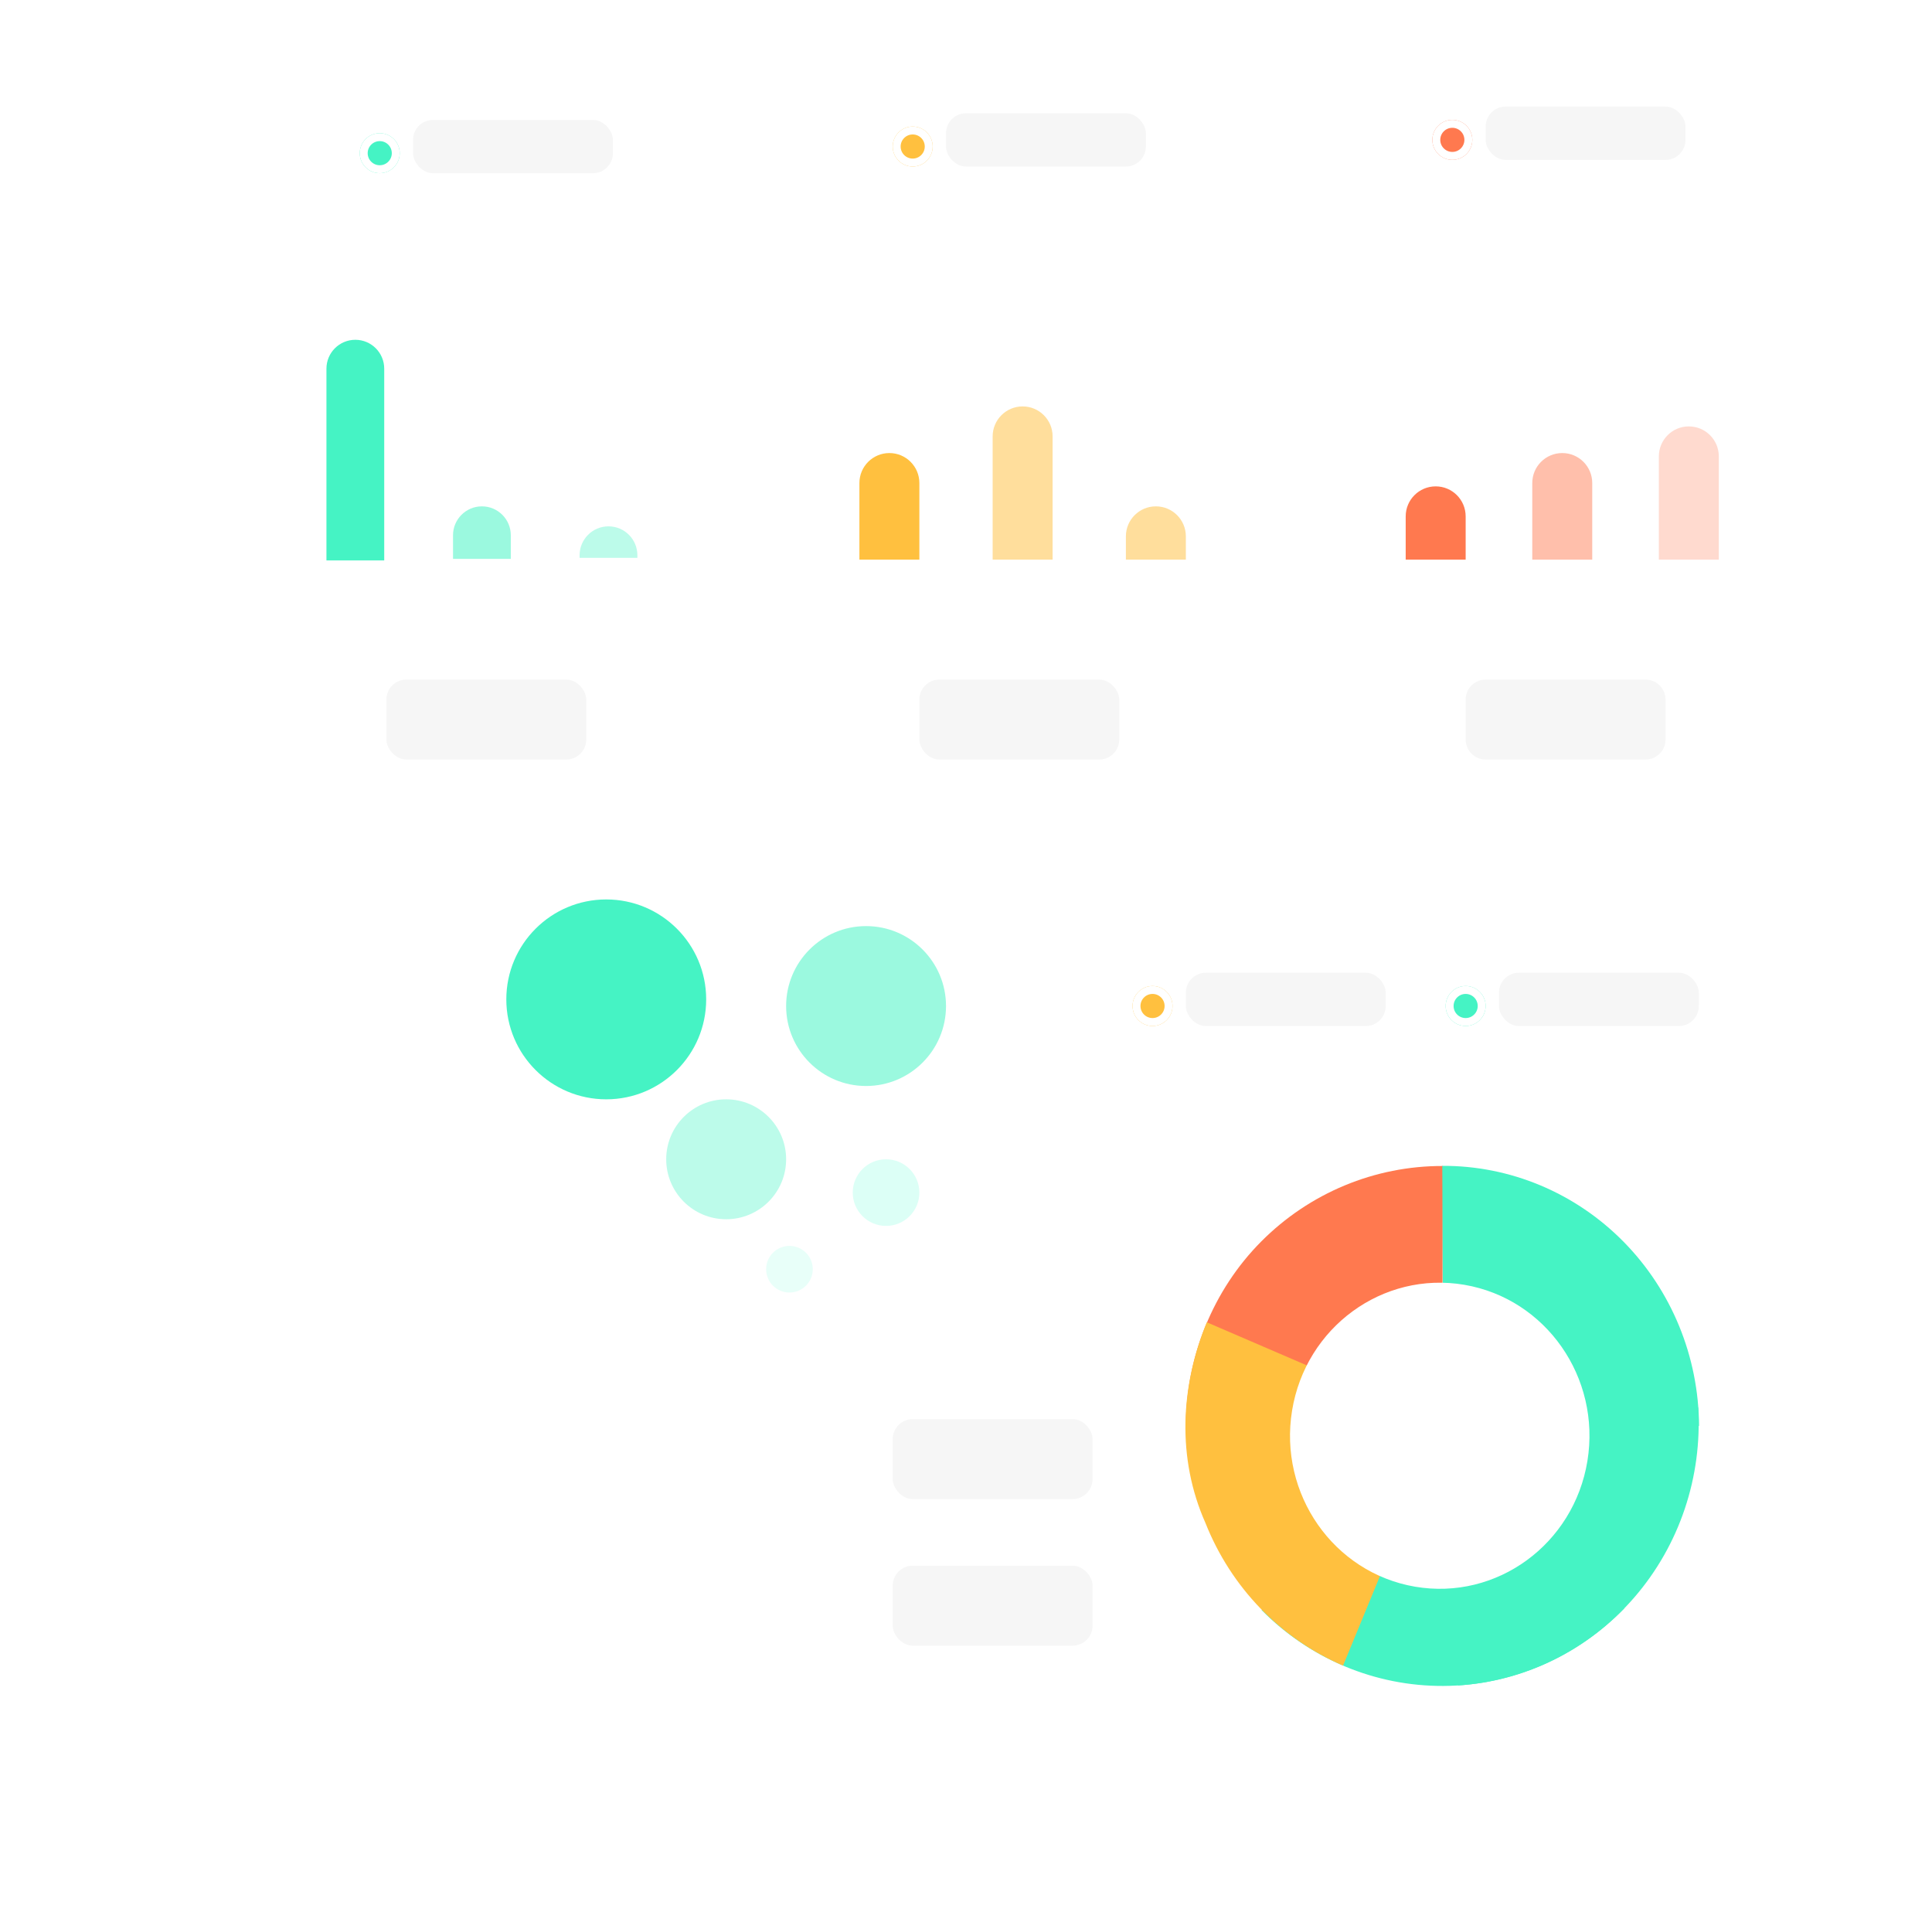 <svg width="290" height="288" viewBox="0 0 290 288" fill="none" xmlns="http://www.w3.org/2000/svg">
<g filter="url(#filter0_d_495_1323)">
<rect x="18" y="2" width="270" height="136" rx="10" fill="white"/>
</g>
<rect x="177" y="159" width="30" height="12" rx="3" fill="#F6F6F6"/>
<g filter="url(#filter1_d_495_1323)">
<rect x="113" y="129" width="163" height="141" rx="10" fill="white"/>
</g>
<rect x="225" y="146" width="30" height="8" rx="3" fill="#F6F6F6"/>
<g filter="url(#filter2_d_495_1323)">
<circle cx="220" cy="150" r="3" fill="#45F3C4"/>
<circle cx="220" cy="150" r="2.405" stroke="white" stroke-width="1.19"/>
</g>
<rect x="178" y="146" width="30" height="8" rx="3" fill="#F6F6F6"/>
<g filter="url(#filter3_d_495_1323)">
<circle cx="173" cy="150" r="3" fill="#FFC03F"/>
<circle cx="173" cy="150" r="2.405" stroke="white" stroke-width="1.19"/>
</g>
<rect x="134" y="235" width="30" height="12" rx="3" fill="#F6F6F6"/>
<rect x="134" y="213" width="30" height="12" rx="3" fill="#F6F6F6"/>
<g filter="url(#filter4_d_495_1323)">
<rect x="63" y="123" width="96" height="80" rx="5.919" fill="white"/>
</g>
<path d="M218.839 252.975C229.034 252.331 238.561 247.574 245.325 239.749C252.089 231.925 255.535 221.674 254.906 211.252L216.466 213.679L218.839 252.975Z" fill="#45F3C4"/>
<path d="M189.368 241.656C196.627 249.002 206.443 253.1 216.657 253.048C226.871 252.997 236.647 248.799 243.834 241.379L216.465 213.678L189.368 241.656Z" fill="#45F3C4"/>
<path d="M216.583 175.007C206.365 174.975 196.552 179.055 189.304 186.35C182.056 193.645 178.028 203.675 177.997 214.024L216.466 214.028L216.583 175.007Z" fill="#FF794F"/>
<path d="M181.145 198.465C177.179 208.088 176.635 218.896 180.942 228.587C184.777 238.251 192.207 245.952 201.598 249.997L216.551 213.715L181.145 198.465Z" fill="#FFC03F"/>
<path d="M255.031 214.016C254.983 203.616 250.896 193.661 243.668 186.341C236.441 179.022 226.665 174.937 216.492 174.986L216.671 214.199L255.031 214.016Z" fill="#45F3C4"/>
<g filter="url(#filter5_d_495_1323)">
<ellipse rx="22.482" ry="22.955" transform="matrix(0.986 0.168 -0.161 0.987 216.111 214.705)" fill="white"/>
</g>
<rect x="223" y="16" width="30" height="8" rx="3" fill="#F6F6F6"/>
<g filter="url(#filter6_d_495_1323)">
<circle cx="218" cy="20" r="3" fill="#FF794F"/>
<circle cx="218" cy="20" r="2.405" stroke="white" stroke-width="1.19"/>
</g>
<rect x="142" y="17" width="30" height="8" rx="3" fill="#F6F6F6"/>
<g filter="url(#filter7_d_495_1323)">
<circle cx="137" cy="21" r="3" fill="#FFC03F"/>
<circle cx="137" cy="21" r="2.405" stroke="white" stroke-width="1.19"/>
</g>
<rect x="62" y="18" width="30" height="8" rx="3" fill="#F6F6F6"/>
<rect x="58" y="102" width="30" height="12" rx="3" fill="#F6F6F6"/>
<rect x="138" y="102" width="30" height="12" rx="3" fill="#F6F6F6"/>
<path d="M220 105C220 103.343 221.343 102 223 102H247C248.657 102 250 103.343 250 105V111C250 112.657 248.657 114 247 114H223C221.343 114 220 112.657 220 111V105Z" fill="#F6F6F6"/>
<g filter="url(#filter8_d_495_1323)">
<circle cx="57" cy="22" r="3" fill="#45F3C4"/>
<circle cx="57" cy="22" r="2.405" stroke="white" stroke-width="1.19"/>
</g>
<line x1="40" y1="50.5" x2="61" y2="50.5" stroke="black"/>
<g filter="url(#filter9_d_495_1323)">
<rect x="39" y="37" width="67.25" height="58" rx="5" fill="white"/>
</g>
<path d="M49 55.337C49 52.941 50.941 51 53.337 51C55.731 51 57.673 52.941 57.673 55.337V84.115H49V55.337Z" fill="#45F3C4"/>
<path d="M68 80.337C68 77.942 69.942 76 72.337 76C74.731 76 76.673 77.942 76.673 80.337V83.885H68V80.337Z" fill="#9BF9DF"/>
<path d="M87 83.337C87 80.942 88.942 79 91.337 79C93.731 79 95.673 80.942 95.673 83.337V83.731H87V83.337Z" fill="#BCFBEA"/>
<line x1="202" y1="50.5" x2="223" y2="50.5" stroke="black"/>
<g filter="url(#filter10_d_495_1323)">
<rect x="201" y="37" width="67.25" height="58" rx="5" fill="white"/>
</g>
<path d="M211 77.5C211 75.015 213.015 73 215.5 73C217.985 73 220 75.015 220 77.5V84H211V77.5Z" fill="#FF794F"/>
<path d="M230 72.5C230 70.015 232.015 68 234.5 68C236.985 68 239 70.015 239 72.5V84H230V72.5Z" fill="#FFBFAB"/>
<path d="M249 68.5C249 66.015 251.015 64 253.5 64C255.985 64 258 66.015 258 68.5V84H249V68.5Z" fill="#FFDACF"/>
<line x1="121" y1="50.5" x2="142" y2="50.5" stroke="black"/>
<g filter="url(#filter11_d_495_1323)">
<rect x="120" y="37" width="67.25" height="58" rx="5" fill="white"/>
</g>
<path d="M129 72.5C129 70.015 131.015 68 133.5 68C135.985 68 138 70.015 138 72.5V84H129V72.5Z" fill="#FFC03F"/>
<path d="M149 65.5C149 63.015 151.015 61 153.5 61C155.985 61 158 63.015 158 65.5V84H149V65.5Z" fill="#FFDE9C"/>
<path d="M169 80.5C169 78.015 171.015 76 173.5 76C175.985 76 178 78.015 178 80.5V84H169V80.5Z" fill="#FFDE9C"/>
<circle cx="91" cy="150" r="15" fill="#45F3C4"/>
<circle cx="130" cy="151" r="12" fill="#9BF9DF"/>
<circle cx="109" cy="174" r="9" fill="#BCFBEA"/>
<circle cx="133" cy="179" r="5" fill="#DCFFF6"/>
<circle cx="118.5" cy="190.5" r="3.5" fill="#E8FFF9"/>
<defs>
<filter id="filter0_d_495_1323" x="0" y="0" width="290" height="156" filterUnits="userSpaceOnUse" color-interpolation-filters="sRGB">
<feFlood flood-opacity="0" result="BackgroundImageFix"/>
<feColorMatrix in="SourceAlpha" type="matrix" values="0 0 0 0 0 0 0 0 0 0 0 0 0 0 0 0 0 0 127 0" result="hardAlpha"/>
<feOffset dx="-8" dy="8"/>
<feGaussianBlur stdDeviation="5"/>
<feComposite in2="hardAlpha" operator="out"/>
<feColorMatrix type="matrix" values="0 0 0 0 0.267 0 0 0 0 0.118 0 0 0 0 1 0 0 0 0.1 0"/>
<feBlend mode="normal" in2="BackgroundImageFix" result="effect1_dropShadow_495_1323"/>
<feBlend mode="normal" in="SourceGraphic" in2="effect1_dropShadow_495_1323" result="shape"/>
</filter>
<filter id="filter1_d_495_1323" x="95" y="127" width="183" height="161" filterUnits="userSpaceOnUse" color-interpolation-filters="sRGB">
<feFlood flood-opacity="0" result="BackgroundImageFix"/>
<feColorMatrix in="SourceAlpha" type="matrix" values="0 0 0 0 0 0 0 0 0 0 0 0 0 0 0 0 0 0 127 0" result="hardAlpha"/>
<feOffset dx="-8" dy="8"/>
<feGaussianBlur stdDeviation="5"/>
<feComposite in2="hardAlpha" operator="out"/>
<feColorMatrix type="matrix" values="0 0 0 0 0.267 0 0 0 0 0.118 0 0 0 0 1 0 0 0 0.1 0"/>
<feBlend mode="normal" in2="BackgroundImageFix" result="effect1_dropShadow_495_1323"/>
<feBlend mode="normal" in="SourceGraphic" in2="effect1_dropShadow_495_1323" result="shape"/>
</filter>
<filter id="filter2_d_495_1323" x="212.042" y="143.033" width="15.917" height="15.917" filterUnits="userSpaceOnUse" color-interpolation-filters="sRGB">
<feFlood flood-opacity="0" result="BackgroundImageFix"/>
<feColorMatrix in="SourceAlpha" type="matrix" values="0 0 0 0 0 0 0 0 0 0 0 0 0 0 0 0 0 0 127 0" result="hardAlpha"/>
<feOffset dy="0.992"/>
<feGaussianBlur stdDeviation="2.479"/>
<feColorMatrix type="matrix" values="0 0 0 0 0 0 0 0 0 0 0 0 0 0 0 0 0 0 0.1 0"/>
<feBlend mode="normal" in2="BackgroundImageFix" result="effect1_dropShadow_495_1323"/>
<feBlend mode="normal" in="SourceGraphic" in2="effect1_dropShadow_495_1323" result="shape"/>
</filter>
<filter id="filter3_d_495_1323" x="165.042" y="143.033" width="15.917" height="15.917" filterUnits="userSpaceOnUse" color-interpolation-filters="sRGB">
<feFlood flood-opacity="0" result="BackgroundImageFix"/>
<feColorMatrix in="SourceAlpha" type="matrix" values="0 0 0 0 0 0 0 0 0 0 0 0 0 0 0 0 0 0 127 0" result="hardAlpha"/>
<feOffset dy="0.992"/>
<feGaussianBlur stdDeviation="2.479"/>
<feColorMatrix type="matrix" values="0 0 0 0 0 0 0 0 0 0 0 0 0 0 0 0 0 0 0.1 0"/>
<feBlend mode="normal" in2="BackgroundImageFix" result="effect1_dropShadow_495_1323"/>
<feBlend mode="normal" in="SourceGraphic" in2="effect1_dropShadow_495_1323" result="shape"/>
</filter>
<filter id="filter4_d_495_1323" x="45" y="121" width="116" height="100" filterUnits="userSpaceOnUse" color-interpolation-filters="sRGB">
<feFlood flood-opacity="0" result="BackgroundImageFix"/>
<feColorMatrix in="SourceAlpha" type="matrix" values="0 0 0 0 0 0 0 0 0 0 0 0 0 0 0 0 0 0 127 0" result="hardAlpha"/>
<feOffset dx="-8" dy="8"/>
<feGaussianBlur stdDeviation="5"/>
<feComposite in2="hardAlpha" operator="out"/>
<feColorMatrix type="matrix" values="0 0 0 0 0.267 0 0 0 0 0.118 0 0 0 0 1 0 0 0 0.1 0"/>
<feBlend mode="normal" in2="BackgroundImageFix" result="effect1_dropShadow_495_1323"/>
<feBlend mode="normal" in="SourceGraphic" in2="effect1_dropShadow_495_1323" result="shape"/>
</filter>
<filter id="filter5_d_495_1323" x="191.662" y="190.547" width="48.897" height="49.898" filterUnits="userSpaceOnUse" color-interpolation-filters="sRGB">
<feFlood flood-opacity="0" result="BackgroundImageFix"/>
<feColorMatrix in="SourceAlpha" type="matrix" values="0 0 0 0 0 0 0 0 0 0 0 0 0 0 0 0 0 0 127 0" result="hardAlpha"/>
<feOffset dy="0.791"/>
<feGaussianBlur stdDeviation="0.988"/>
<feColorMatrix type="matrix" values="0 0 0 0 0 0 0 0 0 0 0 0 0 0 0 0 0 0 0.1 0"/>
<feBlend mode="normal" in2="BackgroundImageFix" result="effect1_dropShadow_495_1323"/>
<feBlend mode="normal" in="SourceGraphic" in2="effect1_dropShadow_495_1323" result="shape"/>
</filter>
<filter id="filter6_d_495_1323" x="210.042" y="13.033" width="15.917" height="15.917" filterUnits="userSpaceOnUse" color-interpolation-filters="sRGB">
<feFlood flood-opacity="0" result="BackgroundImageFix"/>
<feColorMatrix in="SourceAlpha" type="matrix" values="0 0 0 0 0 0 0 0 0 0 0 0 0 0 0 0 0 0 127 0" result="hardAlpha"/>
<feOffset dy="0.992"/>
<feGaussianBlur stdDeviation="2.479"/>
<feColorMatrix type="matrix" values="0 0 0 0 0 0 0 0 0 0 0 0 0 0 0 0 0 0 0.1 0"/>
<feBlend mode="normal" in2="BackgroundImageFix" result="effect1_dropShadow_495_1323"/>
<feBlend mode="normal" in="SourceGraphic" in2="effect1_dropShadow_495_1323" result="shape"/>
</filter>
<filter id="filter7_d_495_1323" x="129.042" y="14.033" width="15.917" height="15.917" filterUnits="userSpaceOnUse" color-interpolation-filters="sRGB">
<feFlood flood-opacity="0" result="BackgroundImageFix"/>
<feColorMatrix in="SourceAlpha" type="matrix" values="0 0 0 0 0 0 0 0 0 0 0 0 0 0 0 0 0 0 127 0" result="hardAlpha"/>
<feOffset dy="0.992"/>
<feGaussianBlur stdDeviation="2.479"/>
<feColorMatrix type="matrix" values="0 0 0 0 0 0 0 0 0 0 0 0 0 0 0 0 0 0 0.1 0"/>
<feBlend mode="normal" in2="BackgroundImageFix" result="effect1_dropShadow_495_1323"/>
<feBlend mode="normal" in="SourceGraphic" in2="effect1_dropShadow_495_1323" result="shape"/>
</filter>
<filter id="filter8_d_495_1323" x="49.042" y="15.033" width="15.917" height="15.917" filterUnits="userSpaceOnUse" color-interpolation-filters="sRGB">
<feFlood flood-opacity="0" result="BackgroundImageFix"/>
<feColorMatrix in="SourceAlpha" type="matrix" values="0 0 0 0 0 0 0 0 0 0 0 0 0 0 0 0 0 0 127 0" result="hardAlpha"/>
<feOffset dy="0.992"/>
<feGaussianBlur stdDeviation="2.479"/>
<feColorMatrix type="matrix" values="0 0 0 0 0 0 0 0 0 0 0 0 0 0 0 0 0 0 0.1 0"/>
<feBlend mode="normal" in2="BackgroundImageFix" result="effect1_dropShadow_495_1323"/>
<feBlend mode="normal" in="SourceGraphic" in2="effect1_dropShadow_495_1323" result="shape"/>
</filter>
<filter id="filter9_d_495_1323" x="35" y="34" width="75.25" height="66" filterUnits="userSpaceOnUse" color-interpolation-filters="sRGB">
<feFlood flood-opacity="0" result="BackgroundImageFix"/>
<feColorMatrix in="SourceAlpha" type="matrix" values="0 0 0 0 0 0 0 0 0 0 0 0 0 0 0 0 0 0 127 0" result="hardAlpha"/>
<feMorphology radius="1" operator="dilate" in="SourceAlpha" result="effect1_dropShadow_495_1323"/>
<feOffset dy="1"/>
<feGaussianBlur stdDeviation="1.5"/>
<feComposite in2="hardAlpha" operator="out"/>
<feColorMatrix type="matrix" values="0 0 0 0 0 0 0 0 0 0 0 0 0 0 0 0 0 0 0.05 0"/>
<feBlend mode="normal" in2="BackgroundImageFix" result="effect1_dropShadow_495_1323"/>
<feBlend mode="normal" in="SourceGraphic" in2="effect1_dropShadow_495_1323" result="shape"/>
</filter>
<filter id="filter10_d_495_1323" x="197" y="34" width="75.25" height="66" filterUnits="userSpaceOnUse" color-interpolation-filters="sRGB">
<feFlood flood-opacity="0" result="BackgroundImageFix"/>
<feColorMatrix in="SourceAlpha" type="matrix" values="0 0 0 0 0 0 0 0 0 0 0 0 0 0 0 0 0 0 127 0" result="hardAlpha"/>
<feMorphology radius="1" operator="dilate" in="SourceAlpha" result="effect1_dropShadow_495_1323"/>
<feOffset dy="1"/>
<feGaussianBlur stdDeviation="1.5"/>
<feComposite in2="hardAlpha" operator="out"/>
<feColorMatrix type="matrix" values="0 0 0 0 0 0 0 0 0 0 0 0 0 0 0 0 0 0 0.05 0"/>
<feBlend mode="normal" in2="BackgroundImageFix" result="effect1_dropShadow_495_1323"/>
<feBlend mode="normal" in="SourceGraphic" in2="effect1_dropShadow_495_1323" result="shape"/>
</filter>
<filter id="filter11_d_495_1323" x="116" y="34" width="75.25" height="66" filterUnits="userSpaceOnUse" color-interpolation-filters="sRGB">
<feFlood flood-opacity="0" result="BackgroundImageFix"/>
<feColorMatrix in="SourceAlpha" type="matrix" values="0 0 0 0 0 0 0 0 0 0 0 0 0 0 0 0 0 0 127 0" result="hardAlpha"/>
<feMorphology radius="1" operator="dilate" in="SourceAlpha" result="effect1_dropShadow_495_1323"/>
<feOffset dy="1"/>
<feGaussianBlur stdDeviation="1.5"/>
<feComposite in2="hardAlpha" operator="out"/>
<feColorMatrix type="matrix" values="0 0 0 0 0 0 0 0 0 0 0 0 0 0 0 0 0 0 0.05 0"/>
<feBlend mode="normal" in2="BackgroundImageFix" result="effect1_dropShadow_495_1323"/>
<feBlend mode="normal" in="SourceGraphic" in2="effect1_dropShadow_495_1323" result="shape"/>
</filter>
</defs>
</svg>
